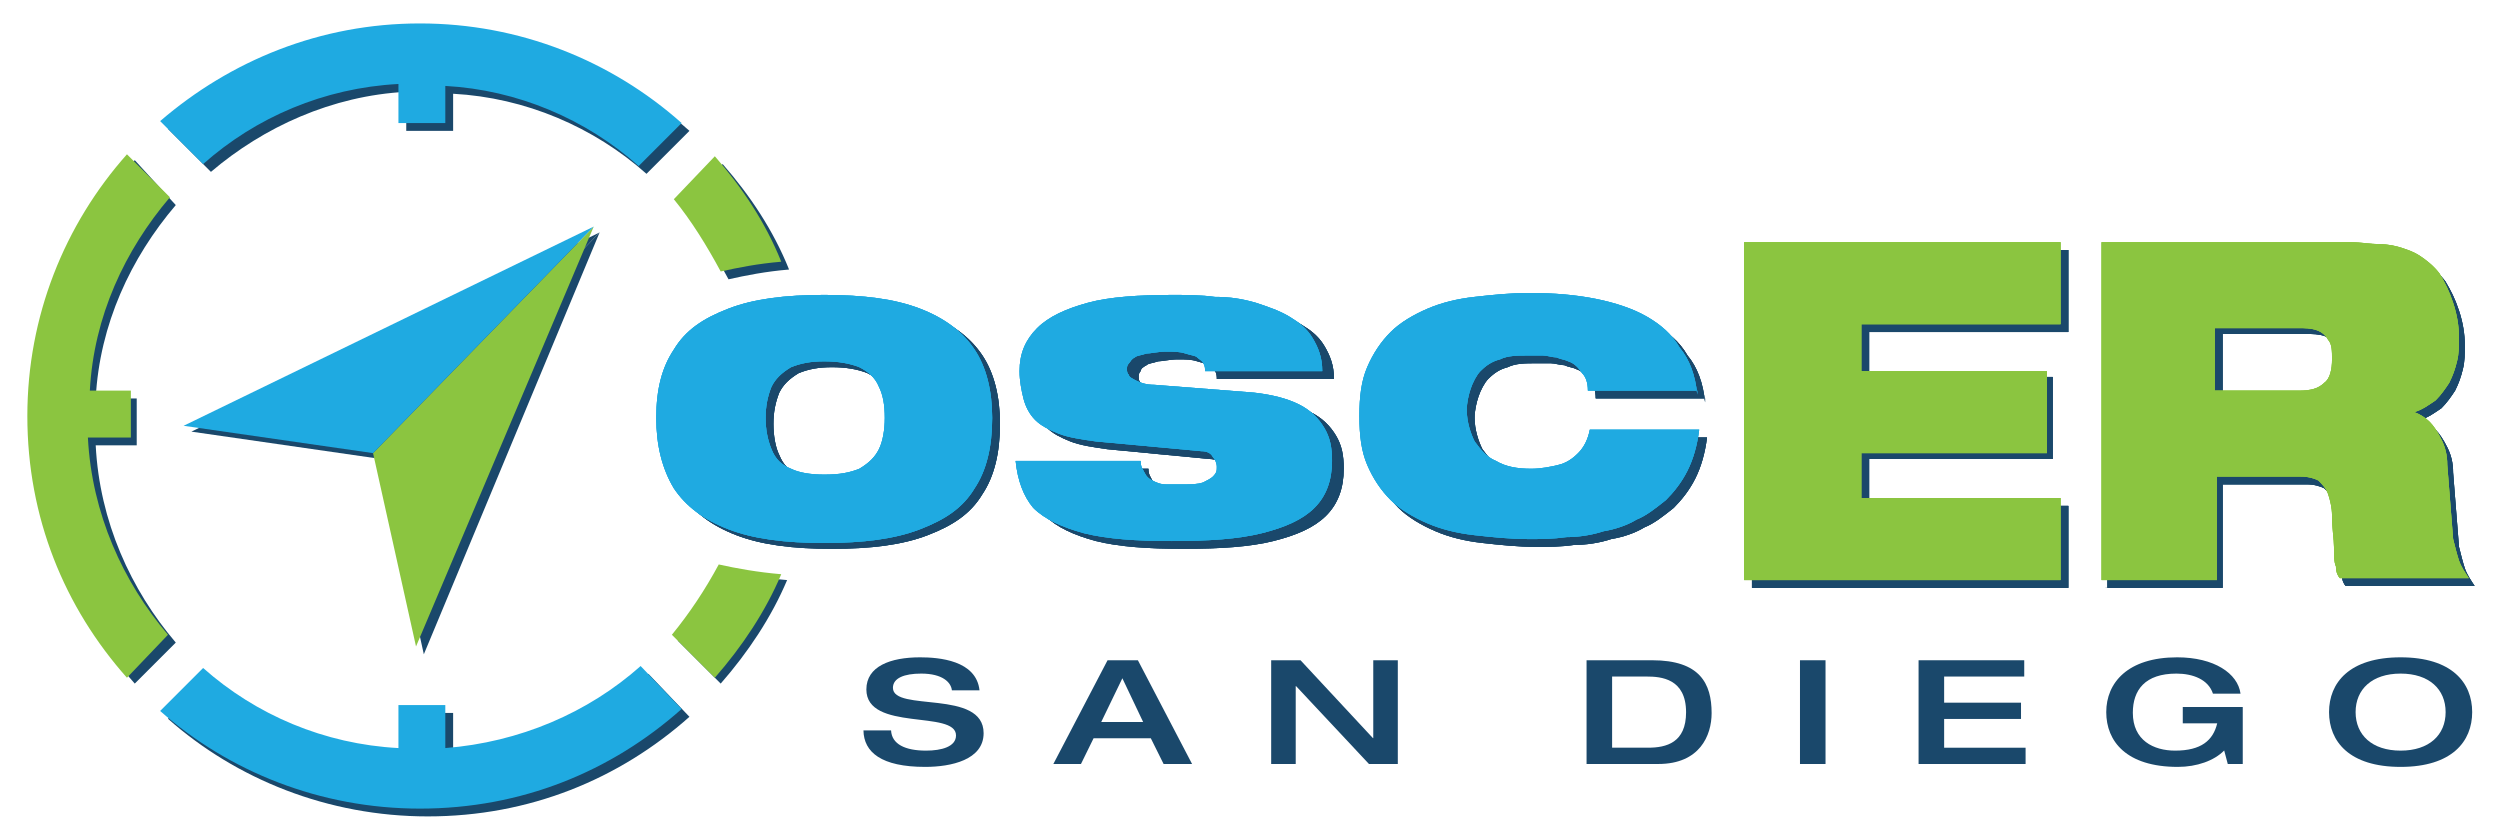 <?xml version="1.0" encoding="utf-8"?>
<!-- Generator: Adobe Illustrator 16.0.3, SVG Export Plug-In . SVG Version: 6.00 Build 0)  -->
<!DOCTYPE svg PUBLIC "-//W3C//DTD SVG 1.1//EN" "http://www.w3.org/Graphics/SVG/1.1/DTD/svg11.dtd">
<svg version="1.1" id="Layer_1" xmlns="http://www.w3.org/2000/svg" xmlns:xlink="http://www.w3.org/1999/xlink" x="0px" y="0px"
	 width="128px" height="43px" viewBox="0 0 128 43" enable-background="new 0 0 128 43" xml:space="preserve">
<path fill="#1A486B" d="M6.9,35c-3.2-3.6-5.1-8.2-5.1-13.4c0-5.1,1.9-9.8,5.1-13.4L9,10.5c-2.3,2.7-3.9,6.1-4.1,9.9H7v2.4H4.9
	C5.1,26.7,6.7,30.2,9,32.9L6.9,35z"/>
<path fill="#1A486B" d="M35.3,36.7c-3.6,3.2-8.2,5.1-13.4,5.1c-5.1,0-9.8-1.899-13.3-5l2.2-2.2c2.7,2.4,6.2,3.9,10,4.101v-2.2h2.4
	v2.2c3.8-0.3,7.3-1.8,10-4.2L35.3,36.7z"/>
<path fill="#1A486B" d="M40.3,29.7c-0.8,1.899-2,3.7-3.4,5.3l-2.2-2.2c0.9-1.1,1.7-2.3,2.4-3.6C38.1,29.5,39.2,29.6,40.3,29.7
	 M37,8.4c1.4,1.6,2.6,3.4,3.4,5.4c-1.2,0.1-2.2,0.3-3.1,0.5c-0.7-1.3-1.5-2.6-2.4-3.7L37,8.4z"/>
<path fill="#1A486B" d="M21.9,1.6c5.1,0,9.8,1.9,13.4,5.1l-2.2,2.2c-2.7-2.4-6.2-3.9-9.9-4.1v1.9h-2.4v-2c-3.8,0.2-7.3,1.8-10,4.1
	L8.6,6.6C12.1,3.5,16.8,1.6,21.9,1.6"/>
<polygon fill="#1A486B" points="30.7,11.9 30.7,11.9 21.7,33.5 19.5,23.5 "/>
<polygon fill="#1A486B" points="19.5,23.5 9.8,22.1 30.7,11.9 "/>
<path fill="#1A486B" d="M87.3,20.6c-0.1-1-0.399-1.8-0.899-2.4c-0.4-0.7-1-1.2-1.7-1.6S83.1,15.9,82.1,15.7
	c-1-0.2-2.1-0.3-3.399-0.3c-1,0-1.9,0.1-2.8,0.2c-0.9,0.1-1.7,0.3-2.4,0.6c-0.7,0.3-1.4,0.7-1.9,1.2S70.7,18.5,70.4,19.2
	C70.1,19.9,70,20.7,70,21.7s0.1,1.8,0.4,2.5c0.3,0.7,0.699,1.3,1.199,1.8s1.2,0.9,1.9,1.2s1.5,0.5,2.4,0.6
	C76.8,27.9,77.7,28,78.7,28c0.6,0,1.2,0,1.899-0.1c0.601,0,1.301-0.101,1.9-0.301c0.6-0.1,1.2-0.3,1.7-0.6c0.5-0.2,1-0.6,1.5-1
	c0.399-0.4,0.8-0.9,1.1-1.5s0.5-1.3,0.601-2.1H81.8c-0.1,0.5-0.3,0.899-0.6,1.199c-0.3,0.301-0.601,0.5-1,0.601
	c-0.4,0.1-0.9,0.2-1.4,0.2c-0.7,0-1.3-0.101-1.8-0.4c-0.5-0.2-0.8-0.6-1.1-1c-0.2-0.4-0.4-1-0.4-1.6c0-0.4,0.1-0.8,0.2-1.1
	c0.1-0.3,0.3-0.7,0.5-0.9c0.3-0.3,0.6-0.5,1-0.6c0.399-0.2,0.899-0.2,1.5-0.2c0.2,0,0.5,0,0.7,0c0.199,0,0.5,0.1,0.699,0.1
	c0.2,0.1,0.4,0.1,0.601,0.2c0.3,0.1,0.5,0.3,0.7,0.6c0.199,0.2,0.3,0.5,0.3,0.9h5.6V20.6z"/>
<path fill="#1A486B" d="M107.8,30.1h6v-5.3h4.3c0.4,0,0.7,0.101,0.9,0.2c0.2,0.2,0.4,0.4,0.5,0.7s0.2,0.7,0.2,1.1
	c0,0.7,0.1,1.2,0.1,1.601c0,0.399,0,0.8,0.101,1c0,0.3,0.1,0.5,0.199,0.6h6.601c-0.2-0.3-0.4-0.6-0.5-0.9
	c-0.101-0.3-0.2-0.699-0.3-1.1l-0.301-3.8c0-0.5-0.1-0.9-0.3-1.3c-0.2-0.4-0.399-0.7-0.6-0.9s-0.5-0.4-0.8-0.5l0,0
	c0.399-0.1,0.8-0.4,1.1-0.6c0.3-0.3,0.5-0.6,0.7-0.9c0.2-0.4,0.3-0.7,0.399-1.1c0.101-0.4,0.101-0.8,0.101-1.2
	c0-0.6-0.101-1.2-0.3-1.8c-0.2-0.6-0.4-1-0.7-1.5c-0.3-0.4-0.7-0.7-1-0.9s-0.601-0.3-0.9-0.4s-0.7-0.2-1.2-0.2
	c-0.399,0-0.899-0.1-1.5-0.1H107.9v17.3H107.8z M113.9,17.1h4.199c0.301,0,0.601,0,0.9,0.1c0.3,0.1,0.5,0.3,0.6,0.5
	c0.2,0.2,0.2,0.6,0.2,1c0,0.5-0.1,1-0.399,1.2c-0.301,0.3-0.7,0.4-1.301,0.4h-4.3v-3.2H113.9z"/>
<polygon fill="#1A486B" points="89.7,30.1 105.9,30.1 105.9,25.9 95.7,25.9 95.7,23.5 105.1,23.5 105.1,19.3 95.7,19.3 95.7,17 
	105.9,17 105.9,12.8 89.7,12.8 "/>
<path fill="#1A486B" d="M61.9,23.5c0.3,0,0.5,0.1,0.6,0.3c0.1,0.101,0.2,0.3,0.2,0.5s0,0.3-0.2,0.5C62.4,24.9,62.2,25,62,25.1
	C61.7,25.2,61.4,25.2,60.9,25.2c-0.3,0-0.6,0-0.8,0c-0.3,0-0.5-0.101-0.7-0.2c-0.2-0.1-0.3-0.2-0.4-0.4c-0.1-0.199-0.2-0.3-0.2-0.6
	h-6.3c0.1,1,0.4,1.8,1,2.4c0.6,0.6,1.5,1,2.6,1.3c1.2,0.3,2.7,0.399,4.5,0.399c1.9,0,3.4-0.1,4.6-0.399s2.1-0.7,2.7-1.3
	C68.5,25.8,68.8,25,68.8,24c0-0.7-0.1-1.2-0.399-1.7c-0.301-0.5-0.7-0.9-1.301-1.2c-0.6-0.3-1.399-0.5-2.3-0.6l-5.1-0.4
	c-0.4,0-0.7-0.1-0.9-0.2c-0.2-0.1-0.4-0.2-0.4-0.3c-0.1-0.1-0.1-0.2-0.1-0.3c0-0.1,0-0.2,0.1-0.3c0-0.1,0.1-0.2,0.3-0.3
	c0.1-0.1,0.3-0.1,0.6-0.2c0.2,0,0.6-0.1,1-0.1c0.4,0,0.7,0,1,0.1c0.3,0.1,0.5,0.1,0.6,0.2c0.1,0.1,0.3,0.2,0.3,0.3
	c0.1,0.1,0.1,0.3,0.1,0.4h6c0-0.7-0.2-1.2-0.5-1.7s-0.7-0.8-1.2-1.1c-0.5-0.3-1.1-0.5-1.699-0.7c-0.7-0.2-1.3-0.3-2.101-0.3
	c-0.7-0.1-1.5-0.1-2.2-0.1c-1.7,0-3.2,0.1-4.3,0.4c-1.1,0.3-2,0.7-2.6,1.3c-0.6,0.6-0.9,1.3-0.9,2.2c0,0.5,0.1,1,0.2,1.4
	c0.1,0.4,0.3,0.8,0.6,1.1c0.3,0.3,0.7,0.5,1.2,0.7c0.5,0.2,1.2,0.301,1.9,0.4L61.9,23.5z"/>
<path fill="#1A486B" d="M39.6,21.7c0-0.6,0.1-1.1,0.3-1.6c0.2-0.4,0.5-0.7,1-1c0.5-0.2,1-0.3,1.7-0.3c0.7,0,1.3,0.1,1.8,0.3
	c0.4,0.2,0.8,0.5,1,1c0.2,0.4,0.3,0.9,0.3,1.6c0,0.6-0.1,1.2-0.3,1.6c-0.2,0.4-0.5,0.7-1,1c-0.5,0.2-1,0.3-1.8,0.3
	c-0.7,0-1.3-0.1-1.7-0.3c-0.5-0.2-0.8-0.5-1-1C39.7,22.9,39.6,22.3,39.6,21.7 M34,21.7c0,1.399,0.3,2.6,0.9,3.6
	c0.6,0.9,1.5,1.601,2.8,2.101c1.3,0.5,2.9,0.699,4.9,0.699s3.6-0.199,4.9-0.699s2.2-1.101,2.8-2.101c0.6-0.899,0.9-2.1,0.9-3.6
	c0-1.4-0.3-2.6-0.9-3.5c-0.6-0.9-1.5-1.6-2.8-2.1s-2.9-0.7-4.9-0.7s-3.6,0.2-4.9,0.7c-1.3,0.5-2.2,1.1-2.8,2.1
	C34.3,19.1,34,20.3,34,21.7z"/>
<path fill="#1A486B" d="M87.3,20.6c-0.1-1-0.399-1.8-0.899-2.4c-0.4-0.7-1-1.2-1.7-1.6S83.1,15.9,82.1,15.7
	c-1-0.2-2.1-0.3-3.399-0.3c-1,0-1.9,0.1-2.8,0.2c-0.9,0.1-1.7,0.3-2.4,0.6c-0.7,0.3-1.4,0.7-1.9,1.2S70.7,18.5,70.4,19.2
	C70.1,19.9,70,20.7,70,21.7s0.1,1.8,0.4,2.5c0.3,0.7,0.699,1.3,1.199,1.8s1.2,0.9,1.9,1.2s1.5,0.5,2.4,0.6
	C76.8,27.9,77.7,28,78.7,28c0.6,0,1.2,0,1.899-0.1c0.601,0,1.301-0.101,1.9-0.301c0.6-0.1,1.2-0.3,1.7-0.6c0.5-0.2,1-0.6,1.5-1
	c0.399-0.4,0.8-0.9,1.1-1.5s0.5-1.3,0.601-2.1H81.8c-0.1,0.5-0.3,0.899-0.6,1.199c-0.3,0.301-0.601,0.5-1,0.601
	c-0.4,0.1-0.9,0.2-1.4,0.2c-0.7,0-1.3-0.101-1.8-0.4c-0.5-0.2-0.8-0.6-1.1-1c-0.2-0.4-0.4-1-0.4-1.6c0-0.4,0.1-0.8,0.2-1.1
	c0.1-0.3,0.3-0.7,0.5-0.9c0.3-0.3,0.6-0.5,1-0.6c0.399-0.2,0.899-0.2,1.5-0.2c0.2,0,0.5,0,0.7,0c0.199,0,0.5,0.1,0.699,0.1
	c0.2,0.1,0.4,0.1,0.601,0.2c0.3,0.1,0.5,0.3,0.7,0.6c0.199,0.2,0.3,0.5,0.3,0.9h5.6V20.6z"/>
<path fill="#1A486B" d="M107.8,30.1h6v-5.3h4.3c0.4,0,0.7,0.101,0.9,0.2c0.2,0.2,0.4,0.4,0.5,0.7s0.2,0.7,0.2,1.1
	c0,0.7,0.1,1.2,0.1,1.601c0,0.399,0,0.8,0.101,1c0,0.3,0.1,0.5,0.199,0.6h6.601c-0.2-0.3-0.4-0.6-0.5-0.9
	c-0.101-0.3-0.2-0.699-0.3-1.1l-0.301-3.8c0-0.5-0.1-0.9-0.3-1.3c-0.2-0.4-0.399-0.7-0.6-0.9s-0.5-0.4-0.8-0.5l0,0
	c0.399-0.1,0.8-0.4,1.1-0.6c0.3-0.3,0.5-0.6,0.7-0.9c0.2-0.4,0.3-0.7,0.399-1.1c0.101-0.4,0.101-0.8,0.101-1.2
	c0-0.6-0.101-1.2-0.3-1.8c-0.2-0.6-0.4-1-0.7-1.5c-0.3-0.4-0.7-0.7-1-0.9s-0.601-0.3-0.9-0.4s-0.7-0.2-1.2-0.2
	c-0.399,0-0.899-0.1-1.5-0.1H107.9v17.3H107.8z M113.9,17.1h4.199c0.301,0,0.601,0,0.9,0.1c0.3,0.1,0.5,0.3,0.6,0.5
	c0.2,0.2,0.2,0.6,0.2,1c0,0.5-0.1,1-0.399,1.2c-0.301,0.3-0.7,0.4-1.301,0.4h-4.3v-3.2H113.9z"/>
<polygon fill="#1A486B" points="89.7,30.1 105.9,30.1 105.9,25.9 95.7,25.9 95.7,23.5 105.1,23.5 105.1,19.3 95.7,19.3 95.7,17 
	105.9,17 105.9,12.8 89.7,12.8 "/>
<path fill="#1A486B" d="M61.9,23.5c0.3,0,0.5,0.1,0.6,0.3c0.1,0.101,0.2,0.3,0.2,0.5s0,0.3-0.2,0.5C62.4,24.9,62.2,25,62,25.1
	C61.7,25.2,61.4,25.2,60.9,25.2c-0.3,0-0.6,0-0.8,0c-0.3,0-0.5-0.101-0.7-0.2c-0.2-0.1-0.3-0.2-0.4-0.4c-0.1-0.199-0.2-0.3-0.2-0.6
	h-6.3c0.1,1,0.4,1.8,1,2.4c0.6,0.6,1.5,1,2.6,1.3c1.2,0.3,2.7,0.399,4.5,0.399c1.9,0,3.4-0.1,4.6-0.399s2.1-0.7,2.7-1.3
	C68.5,25.8,68.8,25,68.8,24c0-0.7-0.1-1.2-0.399-1.7c-0.301-0.5-0.7-0.9-1.301-1.2c-0.6-0.3-1.399-0.5-2.3-0.6l-5.1-0.4
	c-0.4,0-0.7-0.1-0.9-0.2c-0.2-0.1-0.4-0.2-0.4-0.3c-0.1-0.1-0.1-0.2-0.1-0.3c0-0.1,0-0.2,0.1-0.3c0-0.1,0.1-0.2,0.3-0.3
	c0.1-0.1,0.3-0.1,0.6-0.2c0.2,0,0.6-0.1,1-0.1c0.4,0,0.7,0,1,0.1c0.3,0.1,0.5,0.1,0.6,0.2c0.1,0.1,0.3,0.2,0.3,0.3
	c0.1,0.1,0.1,0.3,0.1,0.4h6c0-0.7-0.2-1.2-0.5-1.7s-0.7-0.8-1.2-1.1c-0.5-0.3-1.1-0.5-1.699-0.7c-0.7-0.2-1.3-0.3-2.101-0.3
	c-0.7-0.1-1.5-0.1-2.2-0.1c-1.7,0-3.2,0.1-4.3,0.4c-1.1,0.3-2,0.7-2.6,1.3c-0.6,0.6-0.9,1.3-0.9,2.2c0,0.5,0.1,1,0.2,1.4
	c0.1,0.4,0.3,0.8,0.6,1.1c0.3,0.3,0.7,0.5,1.2,0.7c0.5,0.2,1.2,0.301,1.9,0.4L61.9,23.5z"/>
<path fill="#1A486B" d="M39.6,21.7c0-0.6,0.1-1.1,0.3-1.6c0.2-0.4,0.5-0.7,1-1c0.5-0.2,1-0.3,1.7-0.3c0.7,0,1.3,0.1,1.8,0.3
	c0.4,0.2,0.8,0.5,1,1c0.2,0.4,0.3,0.9,0.3,1.6c0,0.6-0.1,1.2-0.3,1.6c-0.2,0.4-0.5,0.7-1,1c-0.5,0.2-1,0.3-1.8,0.3
	c-0.7,0-1.3-0.1-1.7-0.3c-0.5-0.2-0.8-0.5-1-1C39.7,22.9,39.6,22.3,39.6,21.7 M34,21.7c0,1.399,0.3,2.6,0.9,3.6
	c0.6,0.9,1.5,1.601,2.8,2.101c1.3,0.5,2.9,0.699,4.9,0.699s3.6-0.199,4.9-0.699s2.2-1.101,2.8-2.101c0.6-0.899,0.9-2.1,0.9-3.6
	c0-1.4-0.3-2.6-0.9-3.5c-0.6-0.9-1.5-1.6-2.8-2.1s-2.9-0.7-4.9-0.7s-3.6,0.2-4.9,0.7c-1.3,0.5-2.2,1.1-2.8,2.1
	C34.3,19.1,34,20.3,34,21.7z"/>
<path fill="#1A486B" d="M87.3,20.6c-0.1-1-0.399-1.8-0.899-2.4c-0.4-0.7-1-1.2-1.7-1.6S83.1,15.9,82.1,15.7
	c-1-0.2-2.1-0.3-3.399-0.3c-1,0-1.9,0.1-2.8,0.2c-0.9,0.1-1.7,0.3-2.4,0.6c-0.7,0.3-1.4,0.7-1.9,1.2S70.7,18.5,70.4,19.2
	C70.1,19.9,70,20.7,70,21.7s0.1,1.8,0.4,2.5c0.3,0.7,0.699,1.3,1.199,1.8s1.2,0.9,1.9,1.2s1.5,0.5,2.4,0.6
	C76.8,27.9,77.7,28,78.7,28c0.6,0,1.2,0,1.899-0.1c0.601,0,1.301-0.101,1.9-0.301c0.6-0.1,1.2-0.3,1.7-0.6c0.5-0.2,1-0.6,1.5-1
	c0.399-0.4,0.8-0.9,1.1-1.5s0.5-1.3,0.601-2.1H81.8c-0.1,0.5-0.3,0.899-0.6,1.199c-0.3,0.301-0.601,0.5-1,0.601
	c-0.4,0.1-0.9,0.2-1.4,0.2c-0.7,0-1.3-0.101-1.8-0.4c-0.5-0.2-0.8-0.6-1.1-1c-0.2-0.4-0.4-1-0.4-1.6c0-0.4,0.1-0.8,0.2-1.1
	c0.1-0.3,0.3-0.7,0.5-0.9c0.3-0.3,0.6-0.5,1-0.6c0.399-0.2,0.899-0.2,1.5-0.2c0.2,0,0.5,0,0.7,0c0.199,0,0.5,0.1,0.699,0.1
	c0.2,0.1,0.4,0.1,0.601,0.2c0.3,0.1,0.5,0.3,0.7,0.6c0.199,0.2,0.3,0.5,0.3,0.9h5.6V20.6z"/>
<path fill="#1A486B" d="M107.8,30.1h6v-5.3h4.3c0.4,0,0.7,0.101,0.9,0.2c0.2,0.2,0.4,0.4,0.5,0.7s0.2,0.7,0.2,1.1
	c0,0.7,0.1,1.2,0.1,1.601c0,0.399,0,0.8,0.101,1c0,0.3,0.1,0.5,0.199,0.6h6.601c-0.2-0.3-0.4-0.6-0.5-0.9
	c-0.101-0.3-0.2-0.699-0.3-1.1l-0.301-3.8c0-0.5-0.1-0.9-0.3-1.3c-0.2-0.4-0.399-0.7-0.6-0.9s-0.5-0.4-0.8-0.5l0,0
	c0.399-0.1,0.8-0.4,1.1-0.6c0.3-0.3,0.5-0.6,0.7-0.9c0.2-0.4,0.3-0.7,0.399-1.1c0.101-0.4,0.101-0.8,0.101-1.2
	c0-0.6-0.101-1.2-0.3-1.8c-0.2-0.6-0.4-1-0.7-1.5c-0.3-0.4-0.7-0.7-1-0.9s-0.601-0.3-0.9-0.4s-0.7-0.2-1.2-0.2
	c-0.399,0-0.899-0.1-1.5-0.1H107.9v17.3H107.8z M113.9,17.1h4.199c0.301,0,0.601,0,0.9,0.1c0.3,0.1,0.5,0.3,0.6,0.5
	c0.2,0.2,0.2,0.6,0.2,1c0,0.5-0.1,1-0.399,1.2c-0.301,0.3-0.7,0.4-1.301,0.4h-4.3v-3.2H113.9z"/>
<polygon fill="#1A486B" points="89.7,30.1 105.9,30.1 105.9,25.9 95.7,25.9 95.7,23.5 105.1,23.5 105.1,19.3 95.7,19.3 95.7,17 
	105.9,17 105.9,12.8 89.7,12.8 "/>
<path fill="#1A486B" d="M61.9,23.5c0.3,0,0.5,0.1,0.6,0.3c0.1,0.101,0.2,0.3,0.2,0.5s0,0.3-0.2,0.5C62.4,24.9,62.2,25,62,25.1
	C61.7,25.2,61.4,25.2,60.9,25.2c-0.3,0-0.6,0-0.8,0c-0.3,0-0.5-0.101-0.7-0.2c-0.2-0.1-0.3-0.2-0.4-0.4c-0.1-0.199-0.2-0.3-0.2-0.6
	h-6.3c0.1,1,0.4,1.8,1,2.4c0.6,0.6,1.5,1,2.6,1.3c1.2,0.3,2.7,0.399,4.5,0.399c1.9,0,3.4-0.1,4.6-0.399s2.1-0.7,2.7-1.3
	C68.5,25.8,68.8,25,68.8,24c0-0.7-0.1-1.2-0.399-1.7c-0.301-0.5-0.7-0.9-1.301-1.2c-0.6-0.3-1.399-0.5-2.3-0.6l-5.1-0.4
	c-0.4,0-0.7-0.1-0.9-0.2c-0.2-0.1-0.4-0.2-0.4-0.3c-0.1-0.1-0.1-0.2-0.1-0.3c0-0.1,0-0.2,0.1-0.3c0-0.1,0.1-0.2,0.3-0.3
	c0.1-0.1,0.3-0.1,0.6-0.2c0.2,0,0.6-0.1,1-0.1c0.4,0,0.7,0,1,0.1c0.3,0.1,0.5,0.1,0.6,0.2c0.1,0.1,0.3,0.2,0.3,0.3
	c0.1,0.1,0.1,0.3,0.1,0.4h6c0-0.7-0.2-1.2-0.5-1.7s-0.7-0.8-1.2-1.1c-0.5-0.3-1.1-0.5-1.699-0.7c-0.7-0.2-1.3-0.3-2.101-0.3
	c-0.7-0.1-1.5-0.1-2.2-0.1c-1.7,0-3.2,0.1-4.3,0.4c-1.1,0.3-2,0.7-2.6,1.3c-0.6,0.6-0.9,1.3-0.9,2.2c0,0.5,0.1,1,0.2,1.4
	c0.1,0.4,0.3,0.8,0.6,1.1c0.3,0.3,0.7,0.5,1.2,0.7c0.5,0.2,1.2,0.301,1.9,0.4L61.9,23.5z"/>
<path fill="#1A486B" d="M39.6,21.7c0-0.6,0.1-1.1,0.3-1.6c0.2-0.4,0.5-0.7,1-1c0.5-0.2,1-0.3,1.7-0.3c0.7,0,1.3,0.1,1.8,0.3
	c0.4,0.2,0.8,0.5,1,1c0.2,0.4,0.3,0.9,0.3,1.6c0,0.6-0.1,1.2-0.3,1.6c-0.2,0.4-0.5,0.7-1,1c-0.5,0.2-1,0.3-1.8,0.3
	c-0.7,0-1.3-0.1-1.7-0.3c-0.5-0.2-0.8-0.5-1-1C39.7,22.9,39.6,22.3,39.6,21.7 M34,21.7c0,1.399,0.3,2.6,0.9,3.6
	c0.6,0.9,1.5,1.601,2.8,2.101c1.3,0.5,2.9,0.699,4.9,0.699s3.6-0.199,4.9-0.699s2.2-1.101,2.8-2.101c0.6-0.899,0.9-2.1,0.9-3.6
	c0-1.4-0.3-2.6-0.9-3.5c-0.6-0.9-1.5-1.6-2.8-2.1s-2.9-0.7-4.9-0.7s-3.6,0.2-4.9,0.7c-1.3,0.5-2.2,1.1-2.8,2.1
	C34.3,19.1,34,20.3,34,21.7z"/>
<path fill="#8BC540" d="M6.5,34.7C3.3,31.1,1.4,26.5,1.4,21.3c0-5.1,1.9-9.8,5.1-13.4l2.2,2.2c-2.3,2.7-3.9,6.1-4.1,9.9h2.1v2.4H4.5
	C4.7,26.3,6.3,29.8,8.6,32.5L6.5,34.7z"/>
<path fill="#1FAAE1" d="M34.9,36.3c-3.6,3.2-8.2,5.101-13.4,5.101c-5.1,0-9.8-1.9-13.3-5l2.2-2.2c2.7,2.399,6.2,3.899,10,4.1v-2.2
	h2.4v2.2c3.8-0.3,7.3-1.8,10-4.2L34.9,36.3z"/>
<path fill="#8BC540" d="M40,29.4c-0.8,1.899-2,3.699-3.4,5.3l-2.2-2.2c0.9-1.1,1.7-2.3,2.4-3.6C37.7,29.1,38.8,29.3,40,29.4 M36.6,8
	c1.4,1.6,2.6,3.4,3.4,5.4c-1.2,0.1-2.2,0.3-3.1,0.5c-0.7-1.3-1.5-2.6-2.4-3.7L36.6,8z"/>
<path fill="#1FAAE1" d="M21.5,1.2c5.1,0,9.8,1.9,13.4,5.1l-2.2,2.2c-2.7-2.4-6.2-3.9-9.9-4.1v1.9h-2.4v-2c-3.8,0.2-7.3,1.7-10,4.1
	L8.2,6.2C11.8,3.1,16.4,1.2,21.5,1.2"/>
<polygon fill="#8BC540" points="30.4,11.6 30.4,11.6 21.3,33.1 19.1,23.2 "/>
<polygon fill="#1FAAE1" points="19.1,23.2 9.4,21.8 30.4,11.6 "/>
<path fill="#1FAAE1" d="M86.9,20.2c-0.101-1-0.4-1.8-0.9-2.4c-0.4-0.7-1-1.2-1.7-1.6c-0.7-0.4-1.6-0.7-2.6-0.9
	c-1-0.2-2.101-0.3-3.4-0.3c-1,0-1.899,0.1-2.8,0.2c-0.9,0.1-1.7,0.3-2.4,0.6C72.4,16.1,71.7,16.5,71.2,17s-0.9,1.1-1.2,1.8
	c-0.3,0.7-0.4,1.5-0.4,2.5s0.101,1.8,0.4,2.5s0.7,1.3,1.2,1.8s1.2,0.9,1.899,1.2c0.7,0.3,1.5,0.5,2.4,0.601
	c0.9,0.1,1.8,0.199,2.8,0.199c0.601,0,1.2,0,1.9-0.1c0.6,0,1.3-0.1,1.899-0.3c0.601-0.101,1.2-0.3,1.7-0.601c0.5-0.199,1-0.6,1.5-1
	c0.4-0.399,0.8-0.899,1.101-1.5c0.3-0.6,0.5-1.3,0.6-2.1h-5.6C81.3,22.5,81.1,22.9,80.8,23.2s-0.6,0.5-1,0.6
	C79.4,23.9,78.9,24,78.4,24c-0.7,0-1.301-0.1-1.801-0.4c-0.5-0.199-0.8-0.6-1.1-1c-0.2-0.399-0.4-1-0.4-1.6c0-0.4,0.101-0.8,0.2-1.1
	c0.101-0.3,0.3-0.7,0.5-0.9c0.3-0.3,0.601-0.5,1-0.6c0.4-0.2,0.9-0.2,1.5-0.2c0.2,0,0.5,0,0.7,0s0.5,0.1,0.7,0.1
	c0.2,0.1,0.399,0.1,0.6,0.2c0.3,0.1,0.5,0.3,0.7,0.6c0.2,0.2,0.3,0.5,0.3,0.9H86.9V20.2z"/>
<path fill="#8BC540" d="M107.5,29.7h6v-5.3h4.3c0.4,0,0.7,0.1,0.9,0.199c0.2,0.2,0.399,0.4,0.5,0.7c0.1,0.3,0.2,0.7,0.2,1.101
	c0,0.699,0.1,1.199,0.1,1.6s0,0.8,0.1,1c0,0.3,0.101,0.5,0.2,0.6h6.601c-0.2-0.3-0.4-0.6-0.5-0.899c-0.101-0.3-0.2-0.7-0.301-1.101
	l-0.3-3.8c0-0.5-0.1-0.899-0.3-1.3s-0.4-0.7-0.6-0.9c-0.2-0.2-0.5-0.4-0.801-0.5l0,0c0.4-0.1,0.801-0.4,1.101-0.6
	c0.3-0.3,0.5-0.6,0.7-0.9c0.199-0.4,0.3-0.7,0.399-1.1c0.101-0.4,0.101-0.8,0.101-1.2c0-0.6-0.101-1.2-0.301-1.8
	c-0.199-0.6-0.399-1-0.699-1.5c-0.301-0.4-0.7-0.7-1-0.9c-0.301-0.2-0.601-0.3-0.9-0.4c-0.3-0.1-0.7-0.2-1.2-0.2
	c-0.399,0-0.899-0.1-1.5-0.1h-12.7v17.3H107.5z M113.5,16.8h4.2c0.3,0,0.6,0,0.899,0.1c0.301,0.1,0.5,0.3,0.601,0.5
	c0.2,0.2,0.2,0.6,0.2,1c0,0.5-0.101,1-0.4,1.2c-0.3,0.3-0.7,0.4-1.3,0.4h-4.3v-3.2H113.5z"/>
<polygon fill="#8BC540" points="89.3,29.7 105.5,29.7 105.5,25.5 95.3,25.5 95.3,23.2 104.8,23.2 104.8,19 95.3,19 95.3,16.6 
	105.5,16.6 105.5,12.4 89.3,12.4 "/>
<path fill="#1FAAE1" d="M61.5,23.1c0.3,0,0.5,0.101,0.6,0.301c0.1,0.1,0.2,0.3,0.2,0.5c0,0.199,0,0.3-0.2,0.5
	c-0.1,0.1-0.3,0.199-0.5,0.3c-0.3,0.1-0.6,0.1-1.1,0.1c-0.3,0-0.6,0-0.8,0c-0.3,0-0.5-0.1-0.7-0.2c-0.2-0.1-0.3-0.199-0.4-0.399
	s-0.2-0.3-0.2-0.601H52c0.1,1,0.4,1.801,0.9,2.4c0.6,0.6,1.5,1,2.6,1.3c1.2,0.3,2.7,0.4,4.5,0.4c1.9,0,3.4-0.101,4.6-0.4
	c1.2-0.3,2.101-0.7,2.7-1.3c0.601-0.6,0.9-1.4,0.9-2.4c0-0.699-0.101-1.199-0.4-1.7c-0.3-0.5-0.7-0.9-1.3-1.2
	c-0.6-0.3-1.4-0.5-2.3-0.6l-5.1-0.4c-0.4,0-0.7-0.1-0.9-0.2c-0.2-0.1-0.4-0.2-0.4-0.3c-0.1-0.1-0.1-0.2-0.1-0.3s0-0.2,0.1-0.3
	c0.1-0.1,0.1-0.2,0.3-0.3c0.1-0.1,0.3-0.1,0.6-0.2c0.2,0,0.6-0.1,1-0.1c0.4,0,0.7,0,1,0.1c0.3,0.1,0.5,0.1,0.6,0.2
	c0.1,0.1,0.3,0.2,0.3,0.3c0.1,0.1,0.1,0.3,0.1,0.4h6c0-0.7-0.2-1.2-0.5-1.7s-0.7-0.8-1.2-1.1c-0.5-0.3-1.1-0.5-1.7-0.7
	c-0.7-0.2-1.3-0.3-2.1-0.3c-0.7-0.1-1.5-0.1-2.2-0.1c-1.7,0-3.2,0.1-4.3,0.4c-1.1,0.3-2,0.7-2.6,1.3c-0.6,0.6-0.9,1.3-0.9,2.2
	c0,0.5,0.1,1,0.2,1.4s0.3,0.8,0.6,1.1s0.7,0.5,1.2,0.7s1.2,0.3,1.9,0.399L61.5,23.1z"/>
<path fill="#1FAAE1" d="M39.2,21.4c0-0.6,0.1-1.1,0.3-1.6c0.2-0.4,0.5-0.7,1-1c0.5-0.2,1-0.3,1.7-0.3c0.7,0,1.3,0.1,1.8,0.3
	c0.4,0.2,0.8,0.5,1,1c0.2,0.4,0.3,0.9,0.3,1.6c0,0.6-0.1,1.2-0.3,1.6s-0.5,0.7-1,1c-0.5,0.2-1,0.3-1.8,0.3c-0.7,0-1.3-0.1-1.7-0.3
	c-0.5-0.2-0.8-0.5-1-1S39.2,22,39.2,21.4 M33.6,21.4c0,1.4,0.3,2.6,0.9,3.6c0.6,0.9,1.5,1.6,2.8,2.1c1.3,0.5,2.9,0.7,4.9,0.7
	s3.6-0.2,4.9-0.7c1.3-0.5,2.2-1.1,2.8-2.1c0.6-0.9,0.9-2.1,0.9-3.6c0-1.4-0.3-2.6-0.9-3.5s-1.5-1.6-2.8-2.1
	c-1.3-0.5-2.9-0.7-4.9-0.7s-3.6,0.2-4.9,0.7c-1.3,0.5-2.2,1.1-2.8,2.1C33.9,18.8,33.6,19.9,33.6,21.4z"/>
<path fill="#1FAAE1" d="M86.9,20.2c-0.101-1-0.4-1.8-0.9-2.4c-0.4-0.7-1-1.2-1.7-1.6c-0.7-0.4-1.6-0.7-2.6-0.9
	c-1-0.2-2.101-0.3-3.4-0.3c-1,0-1.899,0.1-2.8,0.2c-0.9,0.1-1.7,0.3-2.4,0.6C72.4,16.1,71.7,16.5,71.2,17s-0.9,1.1-1.2,1.8
	c-0.3,0.7-0.4,1.5-0.4,2.5s0.101,1.8,0.4,2.5s0.7,1.3,1.2,1.8s1.2,0.9,1.899,1.2c0.7,0.3,1.5,0.5,2.4,0.601
	c0.9,0.1,1.8,0.199,2.8,0.199c0.601,0,1.2,0,1.9-0.1c0.6,0,1.3-0.1,1.899-0.3c0.601-0.101,1.2-0.3,1.7-0.601c0.5-0.199,1-0.6,1.5-1
	c0.4-0.399,0.8-0.899,1.101-1.5c0.3-0.6,0.5-1.3,0.6-2.1h-5.6C81.3,22.5,81.1,22.9,80.8,23.2s-0.6,0.5-1,0.6
	C79.4,23.9,78.9,24,78.4,24c-0.7,0-1.301-0.1-1.801-0.4c-0.5-0.199-0.8-0.6-1.1-1c-0.2-0.399-0.4-1-0.4-1.6c0-0.4,0.101-0.8,0.2-1.1
	c0.101-0.3,0.3-0.7,0.5-0.9c0.3-0.3,0.601-0.5,1-0.6c0.4-0.2,0.9-0.2,1.5-0.2c0.2,0,0.5,0,0.7,0s0.5,0.1,0.7,0.1
	c0.2,0.1,0.399,0.1,0.6,0.2c0.3,0.1,0.5,0.3,0.7,0.6c0.2,0.2,0.3,0.5,0.3,0.9H86.9V20.2z"/>
<path fill="#8BC540" d="M107.5,29.7h6v-5.3h4.3c0.4,0,0.7,0.1,0.9,0.199c0.2,0.2,0.399,0.4,0.5,0.7c0.1,0.3,0.2,0.7,0.2,1.101
	c0,0.699,0.1,1.199,0.1,1.6s0,0.8,0.1,1c0,0.3,0.101,0.5,0.2,0.6h6.601c-0.2-0.3-0.4-0.6-0.5-0.899c-0.101-0.3-0.2-0.7-0.301-1.101
	l-0.3-3.8c0-0.5-0.1-0.899-0.3-1.3s-0.4-0.7-0.6-0.9c-0.2-0.2-0.5-0.4-0.801-0.5l0,0c0.4-0.1,0.801-0.4,1.101-0.6
	c0.3-0.3,0.5-0.6,0.7-0.9c0.199-0.4,0.3-0.7,0.399-1.1c0.101-0.4,0.101-0.8,0.101-1.2c0-0.6-0.101-1.2-0.301-1.8
	c-0.199-0.6-0.399-1-0.699-1.5c-0.301-0.4-0.7-0.7-1-0.9c-0.301-0.2-0.601-0.3-0.9-0.4c-0.3-0.1-0.7-0.2-1.2-0.2
	c-0.399,0-0.899-0.1-1.5-0.1h-12.7v17.3H107.5z M113.5,16.8h4.2c0.3,0,0.6,0,0.899,0.1c0.301,0.1,0.5,0.3,0.601,0.5
	c0.2,0.2,0.2,0.6,0.2,1c0,0.5-0.101,1-0.4,1.2c-0.3,0.3-0.7,0.4-1.3,0.4h-4.3v-3.2H113.5z"/>
<polygon fill="#8BC540" points="89.3,29.7 105.5,29.7 105.5,25.5 95.3,25.5 95.3,23.2 104.8,23.2 104.8,19 95.3,19 95.3,16.6 
	105.5,16.6 105.5,12.4 89.3,12.4 "/>
<path fill="#1FAAE1" d="M61.5,23.1c0.3,0,0.5,0.101,0.6,0.301c0.1,0.1,0.2,0.3,0.2,0.5c0,0.199,0,0.3-0.2,0.5
	c-0.1,0.1-0.3,0.199-0.5,0.3c-0.3,0.1-0.6,0.1-1.1,0.1c-0.3,0-0.6,0-0.8,0c-0.3,0-0.5-0.1-0.7-0.2c-0.2-0.1-0.3-0.199-0.4-0.399
	s-0.2-0.3-0.2-0.601H52c0.1,1,0.4,1.801,0.9,2.4c0.6,0.6,1.5,1,2.6,1.3c1.2,0.3,2.7,0.4,4.5,0.4c1.9,0,3.4-0.101,4.6-0.4
	c1.2-0.3,2.101-0.7,2.7-1.3c0.601-0.6,0.9-1.4,0.9-2.4c0-0.699-0.101-1.199-0.4-1.7c-0.3-0.5-0.7-0.9-1.3-1.2
	c-0.6-0.3-1.4-0.5-2.3-0.6l-5.1-0.4c-0.4,0-0.7-0.1-0.9-0.2c-0.2-0.1-0.4-0.2-0.4-0.3c-0.1-0.1-0.1-0.2-0.1-0.3s0-0.2,0.1-0.3
	c0.1-0.1,0.1-0.2,0.3-0.3c0.1-0.1,0.3-0.1,0.6-0.2c0.2,0,0.6-0.1,1-0.1c0.4,0,0.7,0,1,0.1c0.3,0.1,0.5,0.1,0.6,0.2
	c0.1,0.1,0.3,0.2,0.3,0.3c0.1,0.1,0.1,0.3,0.1,0.4h6c0-0.7-0.2-1.2-0.5-1.7s-0.7-0.8-1.2-1.1c-0.5-0.3-1.1-0.5-1.7-0.7
	c-0.7-0.2-1.3-0.3-2.1-0.3c-0.7-0.1-1.5-0.1-2.2-0.1c-1.7,0-3.2,0.1-4.3,0.4c-1.1,0.3-2,0.7-2.6,1.3c-0.6,0.6-0.9,1.3-0.9,2.2
	c0,0.5,0.1,1,0.2,1.4s0.3,0.8,0.6,1.1s0.7,0.5,1.2,0.7s1.2,0.3,1.9,0.399L61.5,23.1z"/>
<path fill="#1FAAE1" d="M39.2,21.4c0-0.6,0.1-1.1,0.3-1.6c0.2-0.4,0.5-0.7,1-1c0.5-0.2,1-0.3,1.7-0.3c0.7,0,1.3,0.1,1.8,0.3
	c0.4,0.2,0.8,0.5,1,1c0.2,0.4,0.3,0.9,0.3,1.6c0,0.6-0.1,1.2-0.3,1.6s-0.5,0.7-1,1c-0.5,0.2-1,0.3-1.8,0.3c-0.7,0-1.3-0.1-1.7-0.3
	c-0.5-0.2-0.8-0.5-1-1S39.2,22,39.2,21.4 M33.6,21.4c0,1.4,0.3,2.6,0.9,3.6c0.6,0.9,1.5,1.6,2.8,2.1c1.3,0.5,2.9,0.7,4.9,0.7
	s3.6-0.2,4.9-0.7c1.3-0.5,2.2-1.1,2.8-2.1c0.6-0.9,0.9-2.1,0.9-3.6c0-1.4-0.3-2.6-0.9-3.5s-1.5-1.6-2.8-2.1
	c-1.3-0.5-2.9-0.7-4.9-0.7s-3.6,0.2-4.9,0.7c-1.3,0.5-2.2,1.1-2.8,2.1C33.9,18.8,33.6,19.9,33.6,21.4z"/>
<path fill="#1FAAE1" d="M86.9,20.2c-0.101-1-0.4-1.8-0.9-2.4c-0.4-0.7-1-1.2-1.7-1.6c-0.7-0.4-1.6-0.7-2.6-0.9
	c-1-0.2-2.101-0.3-3.4-0.3c-1,0-1.899,0.1-2.8,0.2c-0.9,0.1-1.7,0.3-2.4,0.6C72.4,16.1,71.7,16.5,71.2,17s-0.9,1.1-1.2,1.8
	c-0.3,0.7-0.4,1.5-0.4,2.5s0.101,1.8,0.4,2.5s0.7,1.3,1.2,1.8s1.2,0.9,1.899,1.2c0.7,0.3,1.5,0.5,2.4,0.601
	c0.9,0.1,1.8,0.199,2.8,0.199c0.601,0,1.2,0,1.9-0.1c0.6,0,1.3-0.1,1.899-0.3c0.601-0.101,1.2-0.3,1.7-0.601c0.5-0.199,1-0.6,1.5-1
	c0.4-0.399,0.8-0.899,1.101-1.5c0.3-0.6,0.5-1.3,0.6-2.1h-5.6C81.3,22.5,81.1,22.9,80.8,23.2s-0.6,0.5-1,0.6
	C79.4,23.9,78.9,24,78.4,24c-0.7,0-1.301-0.1-1.801-0.4c-0.5-0.199-0.8-0.6-1.1-1c-0.2-0.399-0.4-1-0.4-1.6c0-0.4,0.101-0.8,0.2-1.1
	c0.101-0.3,0.3-0.7,0.5-0.9c0.3-0.3,0.601-0.5,1-0.6c0.4-0.2,0.9-0.2,1.5-0.2c0.2,0,0.5,0,0.7,0s0.5,0.1,0.7,0.1
	c0.2,0.1,0.399,0.1,0.6,0.2c0.3,0.1,0.5,0.3,0.7,0.6c0.2,0.2,0.3,0.5,0.3,0.9H86.9V20.2z"/>
<path fill="#8BC540" d="M107.5,29.7h6v-5.3h4.3c0.4,0,0.7,0.1,0.9,0.199c0.2,0.2,0.399,0.4,0.5,0.7c0.1,0.3,0.2,0.7,0.2,1.101
	c0,0.699,0.1,1.199,0.1,1.6s0,0.8,0.1,1c0,0.3,0.101,0.5,0.2,0.6h6.601c-0.2-0.3-0.4-0.6-0.5-0.899c-0.101-0.3-0.2-0.7-0.301-1.101
	l-0.3-3.8c0-0.5-0.1-0.899-0.3-1.3s-0.4-0.7-0.6-0.9c-0.2-0.2-0.5-0.4-0.801-0.5l0,0c0.4-0.1,0.801-0.4,1.101-0.6
	c0.3-0.3,0.5-0.6,0.7-0.9c0.199-0.4,0.3-0.7,0.399-1.1c0.101-0.4,0.101-0.8,0.101-1.2c0-0.6-0.101-1.2-0.301-1.8
	c-0.199-0.6-0.399-1-0.699-1.5c-0.301-0.4-0.7-0.7-1-0.9c-0.301-0.2-0.601-0.3-0.9-0.4c-0.3-0.1-0.7-0.2-1.2-0.2
	c-0.399,0-0.899-0.1-1.5-0.1h-12.7v17.3H107.5z M113.5,16.8h4.2c0.3,0,0.6,0,0.899,0.1c0.301,0.1,0.5,0.3,0.601,0.5
	c0.2,0.2,0.2,0.6,0.2,1c0,0.5-0.101,1-0.4,1.2c-0.3,0.3-0.7,0.4-1.3,0.4h-4.3v-3.2H113.5z"/>
<polygon fill="#8BC540" points="89.3,29.7 105.5,29.7 105.5,25.5 95.3,25.5 95.3,23.2 104.8,23.2 104.8,19 95.3,19 95.3,16.6 
	105.5,16.6 105.5,12.4 89.3,12.4 "/>
<path fill="#1FAAE1" d="M61.5,23.1c0.3,0,0.5,0.101,0.6,0.301c0.1,0.1,0.2,0.3,0.2,0.5c0,0.199,0,0.3-0.2,0.5
	c-0.1,0.1-0.3,0.199-0.5,0.3c-0.3,0.1-0.6,0.1-1.1,0.1c-0.3,0-0.6,0-0.8,0c-0.3,0-0.5-0.1-0.7-0.2c-0.2-0.1-0.3-0.199-0.4-0.399
	s-0.2-0.3-0.2-0.601H52c0.1,1,0.4,1.801,0.9,2.4c0.6,0.6,1.5,1,2.6,1.3c1.2,0.3,2.7,0.4,4.5,0.4c1.9,0,3.4-0.101,4.6-0.4
	c1.2-0.3,2.101-0.7,2.7-1.3c0.601-0.6,0.9-1.4,0.9-2.4c0-0.699-0.101-1.199-0.4-1.7c-0.3-0.5-0.7-0.9-1.3-1.2
	c-0.6-0.3-1.4-0.5-2.3-0.6l-5.1-0.4c-0.4,0-0.7-0.1-0.9-0.2c-0.2-0.1-0.4-0.2-0.4-0.3c-0.1-0.1-0.1-0.2-0.1-0.3s0-0.2,0.1-0.3
	c0.1-0.1,0.1-0.2,0.3-0.3c0.1-0.1,0.3-0.1,0.6-0.2c0.2,0,0.6-0.1,1-0.1c0.4,0,0.7,0,1,0.1c0.3,0.1,0.5,0.1,0.6,0.2
	c0.1,0.1,0.3,0.2,0.3,0.3c0.1,0.1,0.1,0.3,0.1,0.4h6c0-0.7-0.2-1.2-0.5-1.7s-0.7-0.8-1.2-1.1c-0.5-0.3-1.1-0.5-1.7-0.7
	c-0.7-0.2-1.3-0.3-2.1-0.3c-0.7-0.1-1.5-0.1-2.2-0.1c-1.7,0-3.2,0.1-4.3,0.4c-1.1,0.3-2,0.7-2.6,1.3c-0.6,0.6-0.9,1.3-0.9,2.2
	c0,0.5,0.1,1,0.2,1.4s0.3,0.8,0.6,1.1s0.7,0.5,1.2,0.7s1.2,0.3,1.9,0.399L61.5,23.1z"/>
<path fill="#1FAAE1" d="M39.2,21.4c0-0.6,0.1-1.1,0.3-1.6c0.2-0.4,0.5-0.7,1-1c0.5-0.2,1-0.3,1.7-0.3c0.7,0,1.3,0.1,1.8,0.3
	c0.4,0.2,0.8,0.5,1,1c0.2,0.4,0.3,0.9,0.3,1.6c0,0.6-0.1,1.2-0.3,1.6s-0.5,0.7-1,1c-0.5,0.2-1,0.3-1.8,0.3c-0.7,0-1.3-0.1-1.7-0.3
	c-0.5-0.2-0.8-0.5-1-1S39.2,22,39.2,21.4 M33.6,21.4c0,1.4,0.3,2.6,0.9,3.6c0.6,0.9,1.5,1.6,2.8,2.1c1.3,0.5,2.9,0.7,4.9,0.7
	s3.6-0.2,4.9-0.7c1.3-0.5,2.2-1.1,2.8-2.1c0.6-0.9,0.9-2.1,0.9-3.6c0-1.4-0.3-2.6-0.9-3.5s-1.5-1.6-2.8-2.1
	c-1.3-0.5-2.9-0.7-4.9-0.7s-3.6,0.2-4.9,0.7c-1.3,0.5-2.2,1.1-2.8,2.1C33.9,18.8,33.6,19.9,33.6,21.4z"/>
<g>
	<path fill="#1A486B" d="M47.106,33.655c0.96,0,2.879,0.149,3.045,1.689h-1.414c-0.044-0.409-0.48-0.856-1.571-0.856
		c-0.872,0-1.448,0.23-1.448,0.729c0,1.252,4.643,0.054,4.643,2.321c0,1.369-1.667,1.727-2.993,1.727
		c-2.243,0-3.141-0.751-3.159-1.868h1.414c0.035,0.701,0.716,1.035,1.789,1.035c0.794,0,1.536-0.2,1.536-0.779
		c0-1.32-4.59-0.174-4.59-2.353C44.358,34.116,45.588,33.655,47.106,33.655z"/>
	<path fill="#1A486B" d="M56.707,33.805h1.553l2.775,5.312h-1.458l-0.655-1.317h-2.931l-0.646,1.317h-1.414L56.707,33.805z
		 M58.529,36.966l-1.064-2.239l-1.082,2.239H58.529z"/>
	<path fill="#1A486B" d="M65.084,33.805h1.503l3.706,3.986h0.018v-3.986h1.257v5.312h-1.476l-3.733-3.987h-0.018v3.987h-1.257
		V33.805z"/>
	<path fill="#1A486B" d="M81.232,33.805h3.358c2.444,0,3.045,1.189,3.045,2.707c0,1.146-0.61,2.604-2.729,2.604h-3.674V33.805z
		 M82.54,38.282h1.842c0.942,0,1.945-0.261,1.945-1.813c0-1.728-1.283-1.83-2.015-1.83H82.54V38.282z"/>
	<path fill="#1A486B" d="M92.159,33.805h1.308v5.312h-1.308V33.805z"/>
	<path fill="#1A486B" d="M98.232,33.805h5.409v0.834h-4.101v1.338h3.936v0.833h-3.936v1.473h4.17v0.834h-5.479V33.805z"/>
	<path fill="#1A486B" d="M114.83,39.116h-0.768l-0.184-0.692c-0.506,0.521-1.397,0.841-2.374,0.841
		c-2.635,0-3.664-1.309-3.664-2.805s1.091-2.805,3.631-2.805c1.892,0,3.104,0.82,3.244,1.86h-1.412
		c-0.235-0.722-1.021-1.027-1.868-1.027c-1.613,0-2.234,0.842-2.234,2.009c0,1.413,1.065,1.935,2.165,1.935
		c1.335,0,1.945-0.521,2.155-1.398h-1.763V36.2h3.071V39.116z"/>
	<path fill="#1A486B" d="M119.247,36.46c0-1.496,1.028-2.805,3.665-2.805c2.636,0,3.664,1.309,3.664,2.805s-1.028,2.805-3.664,2.805
		C120.275,39.265,119.247,37.956,119.247,36.46z M125.216,36.46c0-1.168-0.839-1.972-2.304-1.972c-1.466,0-2.305,0.804-2.305,1.972
		s0.839,1.972,2.305,1.972C124.377,38.432,125.216,37.628,125.216,36.46z"/>
</g>
</svg>
